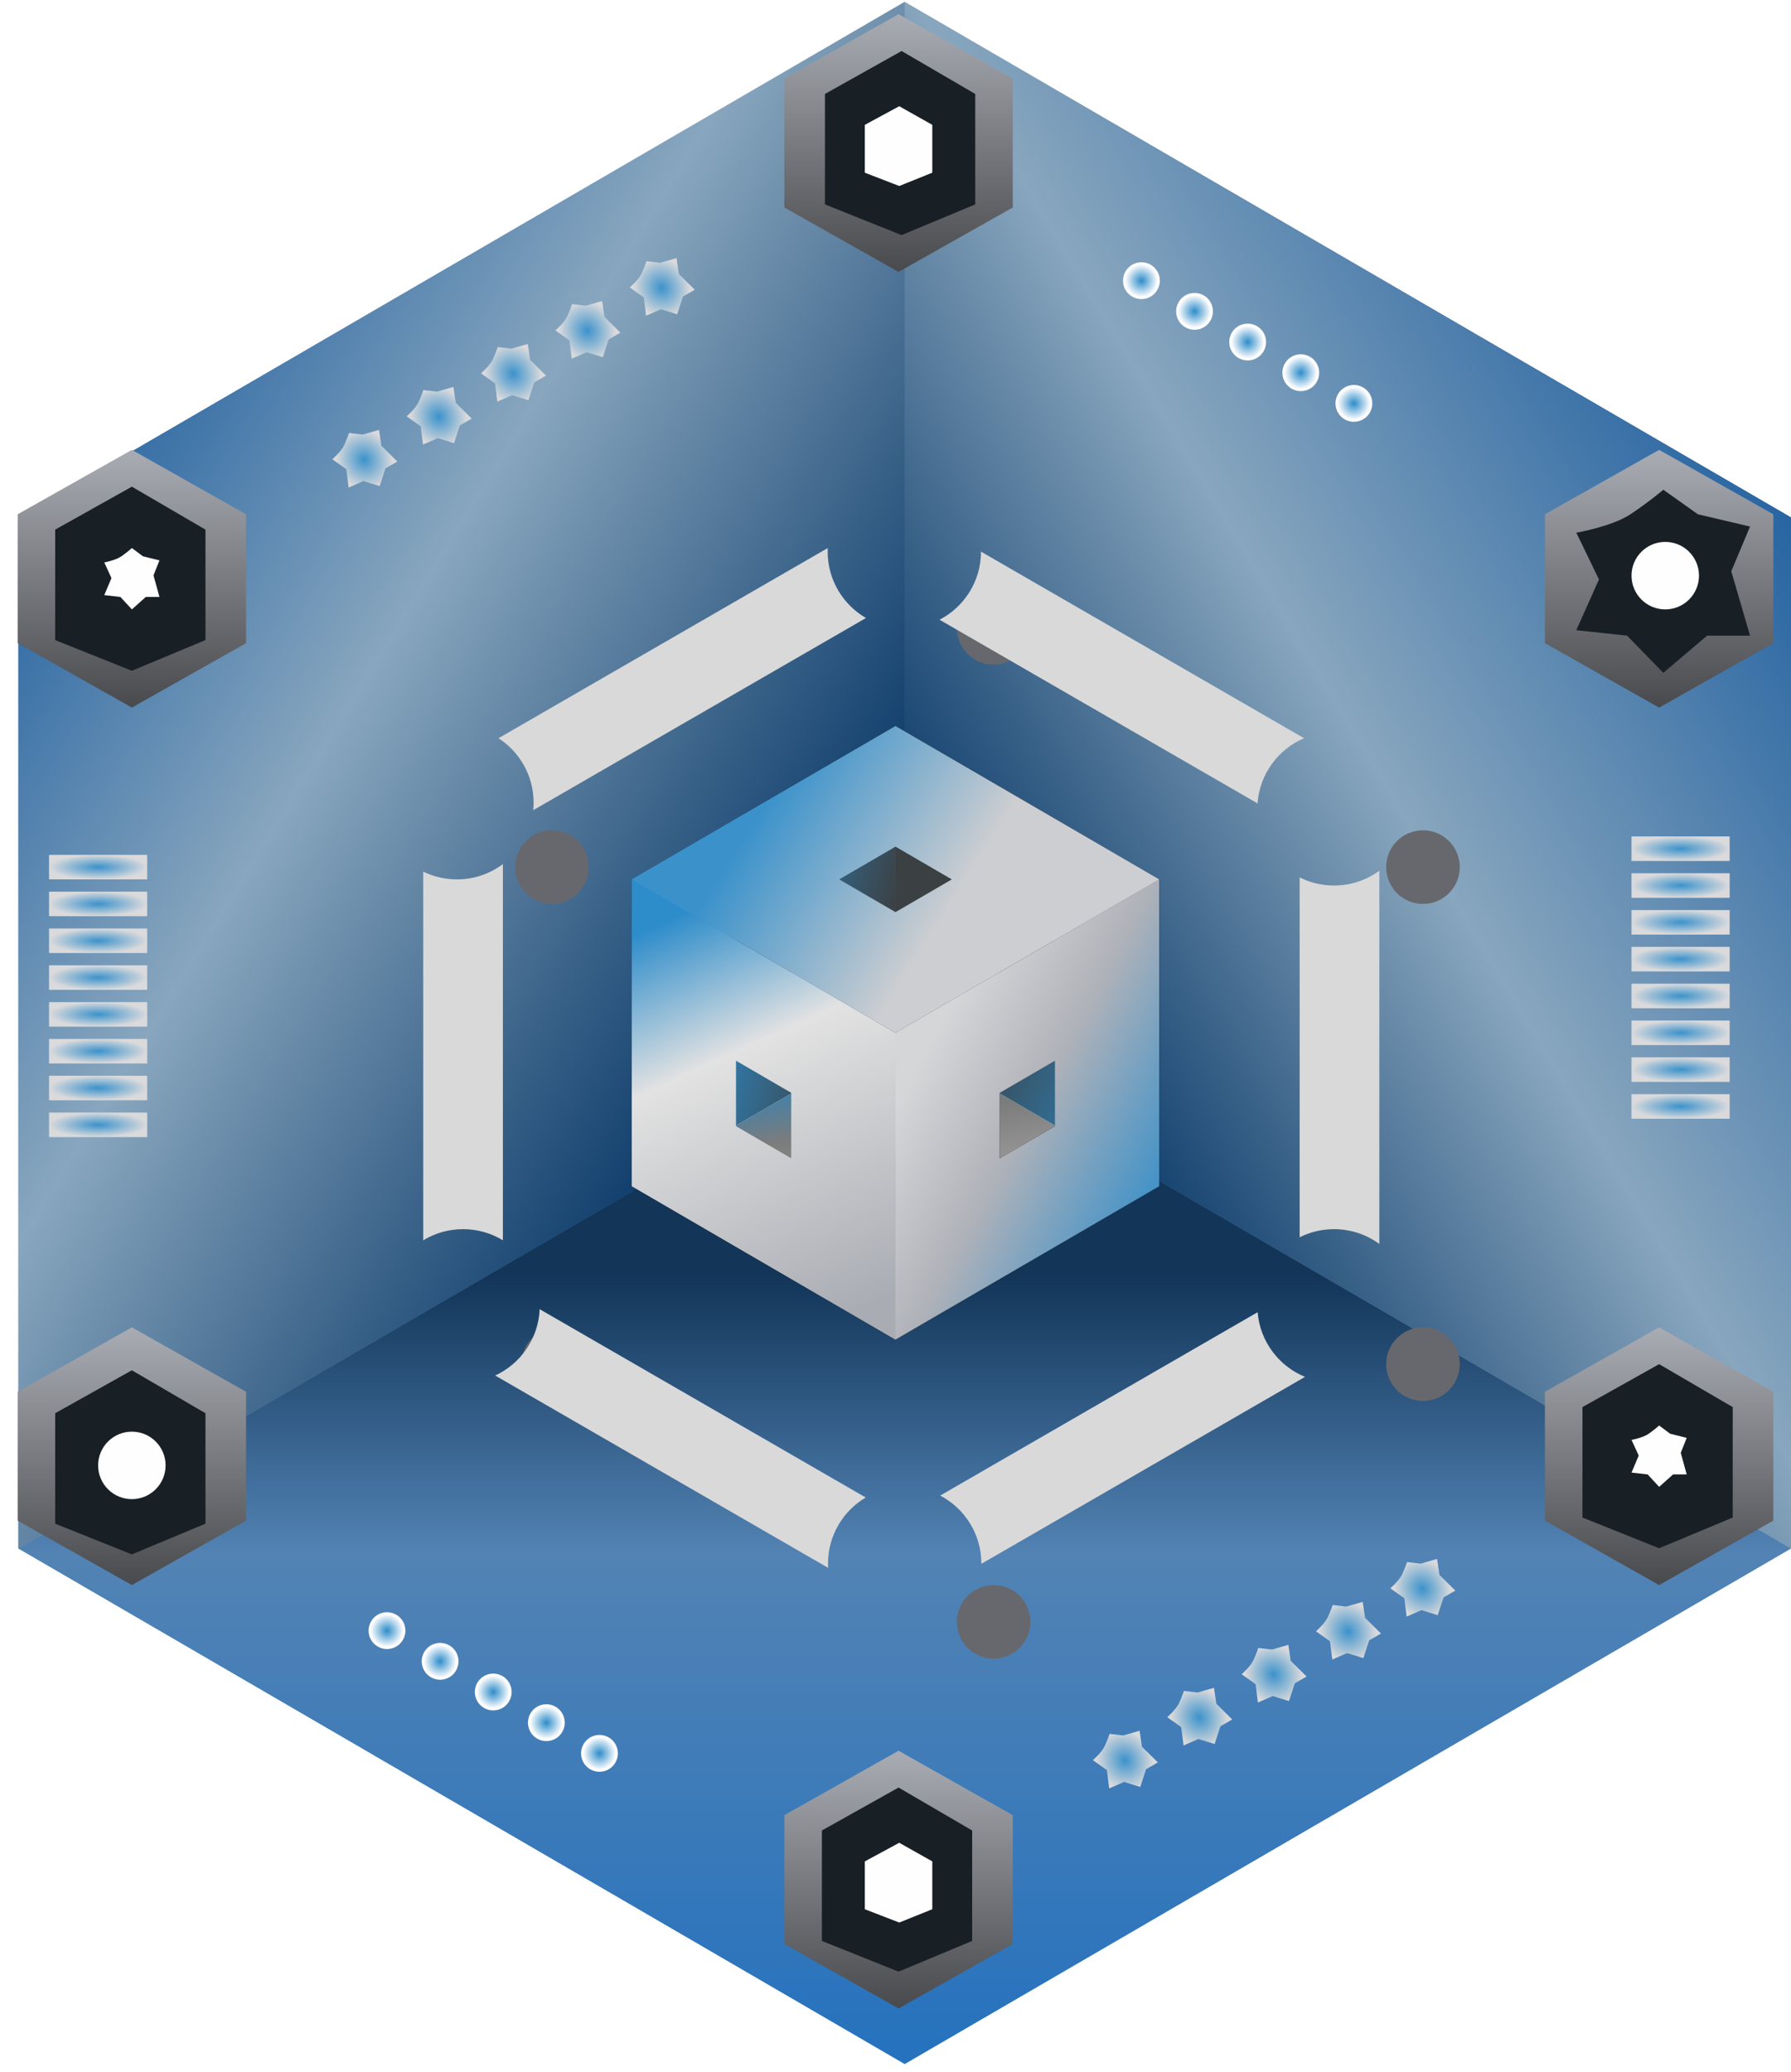 <svg width="32" height="37" viewBox="0 0 292 337" fill="none" xmlns="http://www.w3.org/2000/svg">
<path d="M2.998 252.032L147.496 168.021L291.998 252.032L147.5 336.042L2.998 252.032Z" fill="url(#paint0_linear_280_16)"/>
<path d="M2.998 252.032L147.496 168.021L291.998 252.032L147.5 336.042L2.998 252.032Z" fill="url(#paint1_linear_280_16)"/>
<path d="M291.994 84.01L147.496 0V168.021L291.994 252.032V84.01Z" fill="url(#paint2_linear_280_16)"/>
<path d="M291.994 84.01L147.496 0V168.021L291.994 252.032V84.01Z" fill="url(#paint3_linear_280_16)"/>
<path d="M2.998 84.01L147.496 0V168.021L2.998 252.032V84.01Z" fill="url(#paint4_linear_280_16)"/>
<path d="M2.998 84.01L147.496 0V168.021L2.998 252.032V84.01Z" fill="url(#paint5_linear_280_16)"/>
<path d="M145.998 123L184.969 145.5V190.5L145.998 213L107.027 190.5V145.5L145.998 123Z" fill="#D9D9D9"/>
<path d="M147.998 164.537L147.998 126.463L180.996 145.5L147.998 164.537Z" fill="#1F2D36" stroke="white" stroke-width="4"/>
<path d="M147.998 209.537L147.997 171.463L180.996 190.5L147.998 209.537Z" fill="#1F2D36" stroke="white" stroke-width="4"/>
<path d="M150 168L182.998 148.963V187.038L150 168Z" fill="#1F2D36" stroke="white" stroke-width="4"/>
<path d="M143.998 164.55L143.998 126.475L111 145.512L143.998 164.55Z" fill="#1F2D36" stroke="white" stroke-width="4"/>
<path d="M143.999 209.55L143.999 171.476L111 190.513L143.999 209.55Z" fill="#1F2D36" stroke="white" stroke-width="4"/>
<path d="M141.996 168.013L108.998 148.976V187.05L141.996 168.013Z" fill="#1F2D36" stroke="white" stroke-width="4"/>
<g filter="url(#filter0_d_280_16)">
<circle cx="74.998" cy="126" r="6" fill="#67686D"/>
</g>
<g filter="url(#filter1_d_280_16)">
<circle cx="146.998" cy="87" r="6" fill="#67686D"/>
</g>
<g filter="url(#filter2_d_280_16)">
<circle cx="146.998" cy="249" r="6" fill="#67686D"/>
</g>
<g filter="url(#filter3_d_280_16)">
<circle cx="216.998" cy="126" r="6" fill="#67686D"/>
</g>
<g filter="url(#filter4_d_280_16)">
<circle cx="75.998" cy="207" r="6" fill="#67686D"/>
</g>
<g filter="url(#filter5_d_280_16)">
<circle cx="216.998" cy="207" r="6" fill="#67686D"/>
</g>
<path d="M146.498 2L165.118 12.5V33.5L146.498 44L127.878 33.5V12.5L146.498 2Z" fill="url(#paint6_linear_280_16)"/>
<path d="M146.498 285L165.118 295.5V316.5L146.498 327L127.878 316.5V295.5L146.498 285Z" fill="url(#paint7_linear_280_16)"/>
<path d="M21.498 73L40.118 83.5V104.5L21.498 115L2.878 104.5V83.5L21.498 73Z" fill="url(#paint8_linear_280_16)"/>
<path d="M270.498 73L289.118 83.5V104.5L270.498 115L251.878 104.5V83.5L270.498 73Z" fill="url(#paint9_linear_280_16)"/>
<path d="M21.498 216L40.118 226.5V247.5L21.498 258L2.878 247.5V226.5L21.498 216Z" fill="url(#paint10_linear_280_16)"/>
<path d="M270.498 216L289.118 226.5V247.5L270.498 258L251.878 247.5V226.5L270.498 216Z" fill="url(#paint11_linear_280_16)"/>
<path d="M154.498 172.89L180.498 157.774V188.11L154.498 203.226V172.89Z" stroke="black" stroke-width="17"/>
<path d="M137.498 172.89L111.498 157.774V188.11L137.498 203.226V172.89Z" stroke="black" stroke-width="17"/>
<path d="M145.999 158.168L119.91 143L145.998 127.832L172.088 143L145.999 158.168Z" stroke="black" stroke-width="17"/>
<path d="M145.999 208.168L119.91 193L145.998 177.832L172.088 193L145.999 208.168Z" stroke="url(#paint12_linear_280_16)" stroke-width="17"/>
<path d="M154.498 172.89L180.498 157.774V188.11L154.498 203.226V172.89Z" stroke="black" stroke-width="17"/>
<path d="M180.498 147.89L154.498 132.774V163.11L180.498 178.226V147.89Z" stroke="url(#paint13_linear_280_16)" stroke-width="17"/>
<path d="M154.498 172.89L180.498 157.774V188.11L154.498 203.226V172.89Z" stroke="url(#paint14_linear_280_16)" stroke-width="17"/>
<path d="M111.498 147.89L137.498 132.774V163.11L111.498 178.226V147.89Z" stroke="url(#paint15_linear_280_16)" stroke-width="17"/>
<path d="M137.498 172.89L111.498 157.774V188.11L137.498 203.226V172.89Z" stroke="url(#paint16_linear_280_16)" stroke-width="17"/>
<path d="M145.999 158.168L119.91 143L145.998 127.832L172.088 143L145.999 158.168Z" stroke="url(#paint17_linear_280_16)" stroke-width="17"/>
<path d="M271.182 79.5L276.822 83.5L285.322 85.5L282.263 92.789L285.322 103.279H278.322L271.182 109.337L265.272 103.279L256.998 102.393L260.692 94.119L256.998 86.5C256.998 86.5 262.806 85.5 265.822 83.5C268.837 81.5 271.182 79.5 271.182 79.5Z" fill="#181F25"/>
<circle cx="271.498" cy="93.5" r="5.5" fill="#FFFEFE"/>
<path d="M134.498 15L146.998 8L158.998 15V33L146.998 38L134.498 33V15Z" fill="#181F25"/>
<path d="M133.998 298L146.498 291L158.498 298V316L146.498 321L133.998 316V298Z" fill="#181F25"/>
<path d="M8.998 86L21.498 79L33.498 86V104L21.498 109L8.998 104V86Z" fill="#181F25"/>
<path d="M257.998 229L270.498 222L282.498 229V247L270.498 252L257.998 247V229Z" fill="#181F25"/>
<path d="M8.998 230L21.498 223L33.498 230V248L21.498 253L8.998 248V230Z" fill="#181F25"/>
<path d="M140.998 20.033L146.61 17L151.998 20.033V27.833L146.61 30L140.998 27.833V20.033Z" fill="#FFFEFE"/>
<path d="M140.998 303.033L146.61 300L151.998 303.033V310.833L146.61 313L140.998 310.833V303.033Z" fill="#FFFEFE"/>
<path d="M21.505 89L23.297 90.341L25.998 91.011L25.026 93.454L25.998 96.97H23.774L21.505 99L19.627 96.97L16.998 96.673L18.172 93.9L16.998 91.346C16.998 91.346 18.844 91.011 19.802 90.341C20.76 89.67 21.505 89 21.505 89Z" fill="#FFFEFE"/>
<path d="M270.505 232L272.297 233.341L274.998 234.011L274.026 236.454L274.998 239.97H272.774L270.505 242L268.627 239.97L265.998 239.673L267.172 236.9L265.998 234.346C265.998 234.346 267.844 234.011 268.802 233.341C269.76 232.67 270.505 232 270.505 232Z" fill="#FFFEFE"/>
<path d="M180.903 282.247L183.125 282.511L185.8 281.742L186.179 284.343L188.779 286.902L186.853 288.014L185.903 290.907L183.262 290.087L180.836 291.145L180.466 288.156L178.173 286.532C178.173 286.532 179.604 285.319 180.098 284.259C180.593 283.2 180.903 282.247 180.903 282.247Z" fill="url(#paint18_radial_280_16)"/>
<path d="M193.027 275.247L195.249 275.511L197.924 274.742L198.304 277.343L200.903 279.902L198.977 281.014L198.027 283.907L195.386 283.087L192.96 284.145L192.59 281.156L190.297 279.532C190.297 279.532 191.728 278.319 192.222 277.259C192.717 276.2 193.027 275.247 193.027 275.247Z" fill="url(#paint19_radial_280_16)"/>
<path d="M205.151 268.247L207.374 268.511L210.048 267.742L210.428 270.343L213.027 272.902L211.101 274.014L210.151 276.907L207.51 276.087L205.084 277.145L204.714 274.156L202.421 272.532C202.421 272.532 203.852 271.319 204.346 270.259C204.841 269.2 205.151 268.247 205.151 268.247Z" fill="url(#paint20_radial_280_16)"/>
<path d="M217.276 261.247L219.499 261.511L222.173 260.742L222.553 263.343L225.152 265.902L223.226 267.014L222.276 269.907L219.635 269.087L217.209 270.145L216.839 267.156L214.546 265.532C214.546 265.532 215.977 264.319 216.471 263.259C216.966 262.2 217.276 261.247 217.276 261.247Z" fill="url(#paint21_radial_280_16)"/>
<path d="M229.4 254.247L231.623 254.511L234.297 253.742L234.677 256.343L237.276 258.902L235.35 260.014L234.4 262.907L231.759 262.087L229.333 263.145L228.963 260.156L226.67 258.532C226.67 258.532 228.101 257.319 228.596 256.259C229.09 255.2 229.4 254.247 229.4 254.247Z" fill="url(#paint22_radial_280_16)"/>
<path d="M56.903 70.246L59.126 70.511L61.8 69.742L62.179 72.343L64.779 74.902L62.853 76.014L61.903 78.907L59.262 78.088L56.836 79.145L56.466 76.156L54.173 74.532C54.173 74.532 55.604 73.319 56.098 72.259C56.593 71.2 56.903 70.246 56.903 70.246Z" fill="url(#paint23_radial_280_16)"/>
<path d="M69.027 63.246L71.249 63.511L73.924 62.742L74.303 65.343L76.903 67.902L74.977 69.014L74.027 71.907L71.386 71.088L68.96 72.145L68.59 69.156L66.297 67.532C66.297 67.532 67.728 66.319 68.222 65.259C68.717 64.2 69.027 63.246 69.027 63.246Z" fill="url(#paint24_radial_280_16)"/>
<path d="M81.151 56.246L83.374 56.511L86.048 55.742L86.427 58.343L89.027 60.902L87.101 62.014L86.151 64.907L83.51 64.088L81.084 65.145L80.714 62.156L78.421 60.532C78.421 60.532 79.852 59.319 80.347 58.259C80.841 57.2 81.151 56.246 81.151 56.246Z" fill="url(#paint25_radial_280_16)"/>
<path d="M93.276 49.246L95.499 49.511L98.173 48.742L98.552 51.343L101.152 53.902L99.226 55.014L98.276 57.907L95.635 57.087L93.209 58.145L92.839 55.156L90.546 53.532C90.546 53.532 91.977 52.319 92.472 51.259C92.966 50.2 93.276 49.246 93.276 49.246Z" fill="url(#paint26_radial_280_16)"/>
<path d="M105.4 42.246L107.623 42.511L110.297 41.742L110.677 44.343L113.276 46.902L111.35 48.014L110.4 50.907L107.759 50.087L105.333 51.145L104.963 48.156L102.67 46.532C102.67 46.532 104.101 45.319 104.596 44.259C105.09 43.2 105.4 42.246 105.4 42.246Z" fill="url(#paint27_radial_280_16)"/>
<path d="M26.998 238.5C26.998 241.538 24.536 244 21.498 244C18.46 244 15.998 241.538 15.998 238.5C15.998 235.462 18.46 233 21.498 233C24.536 233 26.998 235.462 26.998 238.5Z" fill="#FFFEFE"/>
<path d="M65.693 266.928C64.865 268.363 63.03 268.855 61.595 268.026C60.16 267.198 59.669 265.363 60.497 263.928C61.325 262.493 63.16 262.002 64.595 262.83C66.03 263.659 66.522 265.493 65.693 266.928Z" fill="url(#paint28_radial_280_16)"/>
<path d="M74.353 271.928C73.525 273.363 71.69 273.855 70.255 273.026C68.82 272.198 68.329 270.363 69.157 268.928C69.986 267.493 71.82 267.002 73.255 267.83C74.69 268.659 75.182 270.493 74.353 271.928Z" fill="url(#paint29_radial_280_16)"/>
<path d="M83.014 276.928C82.186 278.363 80.351 278.855 78.916 278.026C77.482 277.198 76.99 275.363 77.818 273.928C78.647 272.493 80.482 272.002 81.916 272.83C83.351 273.659 83.843 275.493 83.014 276.928Z" fill="url(#paint30_radial_280_16)"/>
<path d="M91.675 281.928C90.846 283.363 89.011 283.855 87.577 283.026C86.142 282.198 85.65 280.363 86.478 278.928C87.307 277.493 89.142 277.002 90.577 277.83C92.011 278.659 92.503 280.493 91.675 281.928Z" fill="url(#paint31_radial_280_16)"/>
<path d="M100.335 286.928C99.506 288.363 97.672 288.855 96.237 288.026C94.802 287.198 94.31 285.363 95.139 283.928C95.967 282.493 97.802 282.002 99.237 282.83C100.672 283.659 101.163 285.493 100.335 286.928Z" fill="url(#paint32_radial_280_16)"/>
<path d="M188.693 46.928C187.865 48.363 186.03 48.855 184.595 48.026C183.16 47.198 182.669 45.363 183.497 43.928C184.325 42.493 186.16 42.002 187.595 42.83C189.03 43.658 189.522 45.493 188.693 46.928Z" fill="url(#paint33_radial_280_16)"/>
<path d="M197.353 51.928C196.525 53.363 194.69 53.855 193.255 53.026C191.82 52.198 191.329 50.363 192.157 48.928C192.986 47.493 194.82 47.002 196.255 47.83C197.69 48.658 198.182 50.493 197.353 51.928Z" fill="url(#paint34_radial_280_16)"/>
<path d="M206.015 56.928C205.186 58.363 203.351 58.855 201.916 58.026C200.482 57.198 199.99 55.363 200.818 53.928C201.647 52.493 203.482 52.002 204.916 52.83C206.351 53.658 206.843 55.493 206.015 56.928Z" fill="url(#paint35_radial_280_16)"/>
<path d="M214.675 61.928C213.846 63.363 212.011 63.855 210.577 63.026C209.142 62.198 208.65 60.363 209.479 58.928C210.307 57.493 212.142 57.002 213.577 57.83C215.011 58.658 215.503 60.493 214.675 61.928Z" fill="url(#paint36_radial_280_16)"/>
<path d="M223.335 66.928C222.506 68.363 220.672 68.855 219.237 68.026C217.802 67.198 217.31 65.363 218.139 63.928C218.967 62.493 220.802 62.002 222.237 62.83C223.672 63.658 224.163 65.493 223.335 66.928Z" fill="url(#paint37_radial_280_16)"/>
<rect x="7.998" y="185" width="4" height="16" transform="rotate(-90 7.998 185)" fill="url(#paint38_radial_280_16)"/>
<rect x="7.998" y="179" width="4" height="16" transform="rotate(-90 7.998 179)" fill="url(#paint39_radial_280_16)"/>
<rect x="7.998" y="167" width="4" height="16" transform="rotate(-90 7.998 167)" fill="url(#paint40_radial_280_16)"/>
<rect x="7.998" y="173" width="4" height="16" transform="rotate(-90 7.998 173)" fill="url(#paint41_radial_280_16)"/>
<rect x="7.998" y="161" width="4" height="16" transform="rotate(-90 7.998 161)" fill="url(#paint42_radial_280_16)"/>
<rect x="7.998" y="155" width="4" height="16" transform="rotate(-90 7.998 155)" fill="url(#paint43_radial_280_16)"/>
<rect x="7.998" y="143" width="4" height="16" transform="rotate(-90 7.998 143)" fill="url(#paint44_radial_280_16)"/>
<rect x="7.998" y="149" width="4" height="16" transform="rotate(-90 7.998 149)" fill="url(#paint45_radial_280_16)"/>
<rect x="265.998" y="182" width="4" height="16" transform="rotate(-90 265.998 182)" fill="url(#paint46_radial_280_16)"/>
<rect x="265.998" y="176" width="4" height="16" transform="rotate(-90 265.998 176)" fill="url(#paint47_radial_280_16)"/>
<rect x="265.998" y="164" width="4" height="16" transform="rotate(-90 265.998 164)" fill="url(#paint48_radial_280_16)"/>
<rect x="265.998" y="170" width="4" height="16" transform="rotate(-90 265.998 170)" fill="url(#paint49_radial_280_16)"/>
<rect x="265.998" y="158" width="4" height="16" transform="rotate(-90 265.998 158)" fill="url(#paint50_radial_280_16)"/>
<rect x="265.998" y="152" width="4" height="16" transform="rotate(-90 265.998 152)" fill="url(#paint51_radial_280_16)"/>
<rect x="265.998" y="140" width="4" height="16" transform="rotate(-90 265.998 140)" fill="url(#paint52_radial_280_16)"/>
<rect x="265.998" y="146" width="4" height="16" transform="rotate(-90 265.998 146)" fill="url(#paint53_radial_280_16)"/>
<g filter="url(#filter6_df_280_16)">
<path fill-rule="evenodd" clip-rule="evenodd" d="M86.998 126.5C86.998 122.093 84.718 118.219 81.272 115.993L134.954 85C134.945 85.192 134.94 85.385 134.94 85.579C134.94 90.203 137.451 94.241 141.184 96.403L86.939 127.721C86.978 127.319 86.998 126.912 86.998 126.5ZM74.498 139C77.308 139 79.901 138.073 81.988 136.508V197.815C80.097 196.663 77.875 196 75.498 196C73.117 196 70.892 196.666 68.998 197.821V137.728C70.658 138.543 72.525 139 74.498 139ZM80.733 219.854L135.017 251.196C135.004 250.965 134.998 250.733 134.998 250.5C134.998 245.916 137.465 241.909 141.144 239.733L87.987 209.042C87.781 213.845 84.867 217.945 80.733 219.854ZM159.998 250.541L212.768 220.074C208.513 218.333 205.432 214.315 205.04 209.535L153.284 239.417C157.275 241.505 159.998 245.684 159.998 250.5L159.998 250.541ZM224.883 137.587V198.413C222.814 196.896 220.26 196 217.498 196C215.482 196 213.578 196.477 211.892 197.324V138.676C213.578 139.523 215.482 140 217.498 140C220.26 140 222.814 139.104 224.883 137.587ZM212.608 115.993L159.94 85.585C159.938 90.415 157.196 94.605 153.184 96.684L205.029 126.617C205.363 121.83 208.392 117.787 212.608 115.993Z" fill="#D9D9D9"/>
</g>
<defs>
<filter id="filter0_d_280_16" x="68.998" y="120" width="34" height="34" filterUnits="userSpaceOnUse" color-interpolation-filters="sRGB">
<feFlood flood-opacity="0" result="BackgroundImageFix"/>
<feColorMatrix in="SourceAlpha" type="matrix" values="0 0 0 0 0 0 0 0 0 0 0 0 0 0 0 0 0 0 127 0" result="hardAlpha"/>
<feMorphology radius="3" operator="dilate" in="SourceAlpha" result="effect1_dropShadow_280_16"/>
<feOffset dx="15" dy="15"/>
<feGaussianBlur stdDeviation="2"/>
<feComposite in2="hardAlpha" operator="out"/>
<feColorMatrix type="matrix" values="0 0 0 0 0 0 0 0 0 0 0 0 0 0 0 0 0 0 0.15 0"/>
<feBlend mode="normal" in2="BackgroundImageFix" result="effect1_dropShadow_280_16"/>
<feBlend mode="normal" in="SourceGraphic" in2="effect1_dropShadow_280_16" result="shape"/>
</filter>
<filter id="filter1_d_280_16" x="140.998" y="81" width="34" height="34" filterUnits="userSpaceOnUse" color-interpolation-filters="sRGB">
<feFlood flood-opacity="0" result="BackgroundImageFix"/>
<feColorMatrix in="SourceAlpha" type="matrix" values="0 0 0 0 0 0 0 0 0 0 0 0 0 0 0 0 0 0 127 0" result="hardAlpha"/>
<feMorphology radius="3" operator="dilate" in="SourceAlpha" result="effect1_dropShadow_280_16"/>
<feOffset dx="15" dy="15"/>
<feGaussianBlur stdDeviation="2"/>
<feComposite in2="hardAlpha" operator="out"/>
<feColorMatrix type="matrix" values="0 0 0 0 0 0 0 0 0 0 0 0 0 0 0 0 0 0 0.15 0"/>
<feBlend mode="normal" in2="BackgroundImageFix" result="effect1_dropShadow_280_16"/>
<feBlend mode="normal" in="SourceGraphic" in2="effect1_dropShadow_280_16" result="shape"/>
</filter>
<filter id="filter2_d_280_16" x="140.998" y="243" width="34" height="34" filterUnits="userSpaceOnUse" color-interpolation-filters="sRGB">
<feFlood flood-opacity="0" result="BackgroundImageFix"/>
<feColorMatrix in="SourceAlpha" type="matrix" values="0 0 0 0 0 0 0 0 0 0 0 0 0 0 0 0 0 0 127 0" result="hardAlpha"/>
<feMorphology radius="3" operator="dilate" in="SourceAlpha" result="effect1_dropShadow_280_16"/>
<feOffset dx="15" dy="15"/>
<feGaussianBlur stdDeviation="2"/>
<feComposite in2="hardAlpha" operator="out"/>
<feColorMatrix type="matrix" values="0 0 0 0 0 0 0 0 0 0 0 0 0 0 0 0 0 0 0.2 0"/>
<feBlend mode="normal" in2="BackgroundImageFix" result="effect1_dropShadow_280_16"/>
<feBlend mode="normal" in="SourceGraphic" in2="effect1_dropShadow_280_16" result="shape"/>
</filter>
<filter id="filter3_d_280_16" x="210.998" y="120" width="34" height="34" filterUnits="userSpaceOnUse" color-interpolation-filters="sRGB">
<feFlood flood-opacity="0" result="BackgroundImageFix"/>
<feColorMatrix in="SourceAlpha" type="matrix" values="0 0 0 0 0 0 0 0 0 0 0 0 0 0 0 0 0 0 127 0" result="hardAlpha"/>
<feMorphology radius="3" operator="dilate" in="SourceAlpha" result="effect1_dropShadow_280_16"/>
<feOffset dx="15" dy="15"/>
<feGaussianBlur stdDeviation="2"/>
<feComposite in2="hardAlpha" operator="out"/>
<feColorMatrix type="matrix" values="0 0 0 0 0 0 0 0 0 0 0 0 0 0 0 0 0 0 0.15 0"/>
<feBlend mode="normal" in2="BackgroundImageFix" result="effect1_dropShadow_280_16"/>
<feBlend mode="normal" in="SourceGraphic" in2="effect1_dropShadow_280_16" result="shape"/>
</filter>
<filter id="filter4_d_280_16" x="69.998" y="201" width="34" height="34" filterUnits="userSpaceOnUse" color-interpolation-filters="sRGB">
<feFlood flood-opacity="0" result="BackgroundImageFix"/>
<feColorMatrix in="SourceAlpha" type="matrix" values="0 0 0 0 0 0 0 0 0 0 0 0 0 0 0 0 0 0 127 0" result="hardAlpha"/>
<feMorphology radius="3" operator="dilate" in="SourceAlpha" result="effect1_dropShadow_280_16"/>
<feOffset dx="15" dy="15"/>
<feGaussianBlur stdDeviation="2"/>
<feComposite in2="hardAlpha" operator="out"/>
<feColorMatrix type="matrix" values="0 0 0 0 0 0 0 0 0 0 0 0 0 0 0 0 0 0 0.3 0"/>
<feBlend mode="normal" in2="BackgroundImageFix" result="effect1_dropShadow_280_16"/>
<feBlend mode="normal" in="SourceGraphic" in2="effect1_dropShadow_280_16" result="shape"/>
</filter>
<filter id="filter5_d_280_16" x="210.998" y="201" width="34" height="34" filterUnits="userSpaceOnUse" color-interpolation-filters="sRGB">
<feFlood flood-opacity="0" result="BackgroundImageFix"/>
<feColorMatrix in="SourceAlpha" type="matrix" values="0 0 0 0 0 0 0 0 0 0 0 0 0 0 0 0 0 0 127 0" result="hardAlpha"/>
<feMorphology radius="3" operator="dilate" in="SourceAlpha" result="effect1_dropShadow_280_16"/>
<feOffset dx="15" dy="15"/>
<feGaussianBlur stdDeviation="2"/>
<feComposite in2="hardAlpha" operator="out"/>
<feColorMatrix type="matrix" values="0 0 0 0 0 0 0 0 0 0 0 0 0 0 0 0 0 0 0.2 0"/>
<feBlend mode="normal" in2="BackgroundImageFix" result="effect1_dropShadow_280_16"/>
<feBlend mode="normal" in="SourceGraphic" in2="effect1_dropShadow_280_16" result="shape"/>
</filter>
<filter id="filter6_df_280_16" x="64.998" y="84" width="163.885" height="175.195" filterUnits="userSpaceOnUse" color-interpolation-filters="sRGB">
<feFlood flood-opacity="0" result="BackgroundImageFix"/>
<feColorMatrix in="SourceAlpha" type="matrix" values="0 0 0 0 0 0 0 0 0 0 0 0 0 0 0 0 0 0 127 0" result="hardAlpha"/>
<feOffset dy="4"/>
<feGaussianBlur stdDeviation="2"/>
<feComposite in2="hardAlpha" operator="out"/>
<feColorMatrix type="matrix" values="0 0 0 0 0 0 0 0 0 0 0 0 0 0 0 0 0 0 0.25 0"/>
<feBlend mode="normal" in2="BackgroundImageFix" result="effect1_dropShadow_280_16"/>
<feBlend mode="normal" in="SourceGraphic" in2="effect1_dropShadow_280_16" result="shape"/>
<feGaussianBlur stdDeviation="0.5" result="effect2_foregroundBlur_280_16"/>
</filter>
<linearGradient id="paint0_linear_280_16" x1="147.498" y1="168.021" x2="147.498" y2="336.042" gradientUnits="userSpaceOnUse">
<stop offset="0.235" stop-color="#123558"/>
<stop offset="0.505" stop-color="#5283B4"/>
<stop offset="0.99" stop-color="#2672BE"/>
</linearGradient>
<linearGradient id="paint1_linear_280_16" x1="147.498" y1="168.021" x2="147.498" y2="336.042" gradientUnits="userSpaceOnUse">
<stop offset="0.235" stop-color="#123558"/>
<stop offset="0.505" stop-color="#5283B4"/>
<stop offset="0.99" stop-color="#2672BE"/>
</linearGradient>
<linearGradient id="paint2_linear_280_16" x1="291.998" y1="85" x2="146.998" y2="172" gradientUnits="userSpaceOnUse">
<stop stop-color="#2865A2"/>
<stop offset="0.465" stop-color="#88A6BE"/>
<stop offset="0.93" stop-color="#003061"/>
</linearGradient>
<linearGradient id="paint3_linear_280_16" x1="291.998" y1="85" x2="146.998" y2="172" gradientUnits="userSpaceOnUse">
<stop stop-color="#2865A2"/>
<stop offset="0.465" stop-color="#88A6BE"/>
<stop offset="0.93" stop-color="#003061"/>
</linearGradient>
<linearGradient id="paint4_linear_280_16" x1="2.998" y1="83" x2="146.998" y2="171.5" gradientUnits="userSpaceOnUse">
<stop stop-color="#2865A2"/>
<stop offset="0.37" stop-color="#88A6BE"/>
<stop offset="0.92" stop-color="#003061"/>
</linearGradient>
<linearGradient id="paint5_linear_280_16" x1="2.998" y1="83" x2="146.998" y2="171.5" gradientUnits="userSpaceOnUse">
<stop stop-color="#2865A2"/>
<stop offset="0.37" stop-color="#88A6BE"/>
<stop offset="0.92" stop-color="#003061"/>
</linearGradient>
<linearGradient id="paint6_linear_280_16" x1="146.498" y1="2" x2="146.498" y2="44" gradientUnits="userSpaceOnUse">
<stop stop-color="#A9ACB3"/>
<stop offset="1" stop-color="#494A4D"/>
</linearGradient>
<linearGradient id="paint7_linear_280_16" x1="146.498" y1="285" x2="146.498" y2="327" gradientUnits="userSpaceOnUse">
<stop stop-color="#A9ACB3"/>
<stop offset="1" stop-color="#494A4D"/>
</linearGradient>
<linearGradient id="paint8_linear_280_16" x1="21.498" y1="73" x2="21.498" y2="115" gradientUnits="userSpaceOnUse">
<stop stop-color="#A9ACB3"/>
<stop offset="1" stop-color="#494A4D"/>
</linearGradient>
<linearGradient id="paint9_linear_280_16" x1="270.498" y1="73" x2="270.498" y2="115" gradientUnits="userSpaceOnUse">
<stop stop-color="#A9ACB3"/>
<stop offset="1" stop-color="#494A4D"/>
</linearGradient>
<linearGradient id="paint10_linear_280_16" x1="21.498" y1="216" x2="21.498" y2="258" gradientUnits="userSpaceOnUse">
<stop stop-color="#A9ACB3"/>
<stop offset="1" stop-color="#494A4D"/>
</linearGradient>
<linearGradient id="paint11_linear_280_16" x1="270.498" y1="216" x2="270.498" y2="258" gradientUnits="userSpaceOnUse">
<stop stop-color="#A9ACB3"/>
<stop offset="1" stop-color="#494A4D"/>
</linearGradient>
<linearGradient id="paint12_linear_280_16" x1="145.998" y1="169.5" x2="151.498" y2="200.5" gradientUnits="userSpaceOnUse">
<stop offset="0.064" stop-color="#2E82B9"/>
<stop offset="0.407" stop-color="#7C7C7C"/>
<stop offset="0.995" stop-color="#AFAFAF"/>
</linearGradient>
<linearGradient id="paint13_linear_280_16" x1="181.498" y1="180" x2="156.998" y2="168" gradientUnits="userSpaceOnUse">
<stop offset="0.06" stop-color="#3078A6"/>
<stop offset="1" stop-color="#3B4043"/>
</linearGradient>
<linearGradient id="paint14_linear_280_16" x1="145.998" y1="180" x2="188.998" y2="203" gradientUnits="userSpaceOnUse">
<stop stop-color="#D5D6D8"/>
<stop offset="0.403" stop-color="#B0B2B9"/>
<stop offset="1" stop-color="#2D8CCA"/>
</linearGradient>
<linearGradient id="paint15_linear_280_16" x1="107.998" y1="185.5" x2="134.998" y2="193" gradientUnits="userSpaceOnUse">
<stop stop-color="#2D8CCA"/>
<stop offset="1" stop-color="#3C3C3C"/>
</linearGradient>
<linearGradient id="paint16_linear_280_16" x1="109.998" y1="149" x2="141.498" y2="218" gradientUnits="userSpaceOnUse">
<stop stop-color="#2D8CCA"/>
<stop offset="0.32" stop-color="#E2E2E2"/>
<stop offset="0.935" stop-color="#A9ACB3"/>
</linearGradient>
<linearGradient id="paint17_linear_280_16" x1="116.998" y1="143" x2="145.998" y2="161.5" gradientUnits="userSpaceOnUse">
<stop stop-color="#3B92CB"/>
<stop offset="1" stop-color="#CDCED1"/>
</linearGradient>
<radialGradient id="paint18_radial_280_16" cx="0" cy="0" r="1" gradientUnits="userSpaceOnUse" gradientTransform="translate(183.397 286.58) rotate(60) scale(5 4.5)">
<stop stop-color="#3B92CB"/>
<stop offset="1" stop-color="#DADADC"/>
</radialGradient>
<radialGradient id="paint19_radial_280_16" cx="0" cy="0" r="1" gradientUnits="userSpaceOnUse" gradientTransform="translate(195.521 279.58) rotate(60) scale(5 4.5)">
<stop stop-color="#3B92CB"/>
<stop offset="1" stop-color="#DADADC"/>
</radialGradient>
<radialGradient id="paint20_radial_280_16" cx="0" cy="0" r="1" gradientUnits="userSpaceOnUse" gradientTransform="translate(207.645 272.58) rotate(60) scale(5 4.5)">
<stop stop-color="#3B92CB"/>
<stop offset="1" stop-color="#DADADC"/>
</radialGradient>
<radialGradient id="paint21_radial_280_16" cx="0" cy="0" r="1" gradientUnits="userSpaceOnUse" gradientTransform="translate(219.77 265.58) rotate(60) scale(5 4.5)">
<stop stop-color="#3B92CB"/>
<stop offset="1" stop-color="#DADADC"/>
</radialGradient>
<radialGradient id="paint22_radial_280_16" cx="0" cy="0" r="1" gradientUnits="userSpaceOnUse" gradientTransform="translate(231.894 258.58) rotate(60) scale(5 4.5)">
<stop stop-color="#3B92CB"/>
<stop offset="1" stop-color="#DADADC"/>
</radialGradient>
<radialGradient id="paint23_radial_280_16" cx="0" cy="0" r="1" gradientUnits="userSpaceOnUse" gradientTransform="translate(59.397 74.58) rotate(60) scale(5 4.5)">
<stop stop-color="#3B92CB"/>
<stop offset="1" stop-color="#DADADC"/>
</radialGradient>
<radialGradient id="paint24_radial_280_16" cx="0" cy="0" r="1" gradientUnits="userSpaceOnUse" gradientTransform="translate(71.521 67.58) rotate(60) scale(5 4.5)">
<stop stop-color="#3B92CB"/>
<stop offset="1" stop-color="#DADADC"/>
</radialGradient>
<radialGradient id="paint25_radial_280_16" cx="0" cy="0" r="1" gradientUnits="userSpaceOnUse" gradientTransform="translate(83.645 60.58) rotate(60) scale(5 4.5)">
<stop stop-color="#3B92CB"/>
<stop offset="1" stop-color="#DADADC"/>
</radialGradient>
<radialGradient id="paint26_radial_280_16" cx="0" cy="0" r="1" gradientUnits="userSpaceOnUse" gradientTransform="translate(95.77 53.58) rotate(60) scale(5 4.5)">
<stop stop-color="#3B92CB"/>
<stop offset="1" stop-color="#DADADC"/>
</radialGradient>
<radialGradient id="paint27_radial_280_16" cx="0" cy="0" r="1" gradientUnits="userSpaceOnUse" gradientTransform="translate(107.894 46.58) rotate(60) scale(5 4.5)">
<stop stop-color="#3B92CB"/>
<stop offset="1" stop-color="#DADADC"/>
</radialGradient>
<radialGradient id="paint28_radial_280_16" cx="0" cy="0" r="1" gradientUnits="userSpaceOnUse" gradientTransform="translate(63.095 265.428) rotate(120) scale(3)">
<stop stop-color="#2D8CCA"/>
<stop offset="0.89" stop-color="#FFFEFE"/>
</radialGradient>
<radialGradient id="paint29_radial_280_16" cx="0" cy="0" r="1" gradientUnits="userSpaceOnUse" gradientTransform="translate(71.755 270.428) rotate(120) scale(3)">
<stop stop-color="#2D8CCA"/>
<stop offset="0.89" stop-color="#FFFEFE"/>
</radialGradient>
<radialGradient id="paint30_radial_280_16" cx="0" cy="0" r="1" gradientUnits="userSpaceOnUse" gradientTransform="translate(80.416 275.428) rotate(120) scale(3)">
<stop stop-color="#2D8CCA"/>
<stop offset="0.89" stop-color="#FFFEFE"/>
</radialGradient>
<radialGradient id="paint31_radial_280_16" cx="0" cy="0" r="1" gradientUnits="userSpaceOnUse" gradientTransform="translate(89.077 280.428) rotate(120) scale(3)">
<stop stop-color="#2D8CCA"/>
<stop offset="0.89" stop-color="#FFFEFE"/>
</radialGradient>
<radialGradient id="paint32_radial_280_16" cx="0" cy="0" r="1" gradientUnits="userSpaceOnUse" gradientTransform="translate(97.737 285.428) rotate(120) scale(3)">
<stop stop-color="#2D8CCA"/>
<stop offset="0.89" stop-color="#FFFEFE"/>
</radialGradient>
<radialGradient id="paint33_radial_280_16" cx="0" cy="0" r="1" gradientUnits="userSpaceOnUse" gradientTransform="translate(186.095 45.428) rotate(120) scale(3)">
<stop stop-color="#2D8CCA"/>
<stop offset="0.89" stop-color="#FFFEFE"/>
</radialGradient>
<radialGradient id="paint34_radial_280_16" cx="0" cy="0" r="1" gradientUnits="userSpaceOnUse" gradientTransform="translate(194.755 50.428) rotate(120) scale(3)">
<stop stop-color="#2D8CCA"/>
<stop offset="0.89" stop-color="#FFFEFE"/>
</radialGradient>
<radialGradient id="paint35_radial_280_16" cx="0" cy="0" r="1" gradientUnits="userSpaceOnUse" gradientTransform="translate(203.416 55.428) rotate(120) scale(3)">
<stop stop-color="#2D8CCA"/>
<stop offset="0.89" stop-color="#FFFEFE"/>
</radialGradient>
<radialGradient id="paint36_radial_280_16" cx="0" cy="0" r="1" gradientUnits="userSpaceOnUse" gradientTransform="translate(212.077 60.428) rotate(120) scale(3)">
<stop stop-color="#2D8CCA"/>
<stop offset="0.89" stop-color="#FFFEFE"/>
</radialGradient>
<radialGradient id="paint37_radial_280_16" cx="0" cy="0" r="1" gradientUnits="userSpaceOnUse" gradientTransform="translate(220.737 65.428) rotate(120) scale(3)">
<stop stop-color="#2D8CCA"/>
<stop offset="0.89" stop-color="#FFFEFE"/>
</radialGradient>
<radialGradient id="paint38_radial_280_16" cx="0" cy="0" r="1" gradientUnits="userSpaceOnUse" gradientTransform="translate(9.998 193) rotate(-180) scale(2 8)">
<stop stop-color="#3B92CB"/>
<stop offset="1" stop-color="#DADADC"/>
</radialGradient>
<radialGradient id="paint39_radial_280_16" cx="0" cy="0" r="1" gradientUnits="userSpaceOnUse" gradientTransform="translate(9.998 187) rotate(-180) scale(2 8)">
<stop stop-color="#3B92CB"/>
<stop offset="1" stop-color="#DADADC"/>
</radialGradient>
<radialGradient id="paint40_radial_280_16" cx="0" cy="0" r="1" gradientUnits="userSpaceOnUse" gradientTransform="translate(9.998 175) rotate(-180) scale(2 8)">
<stop stop-color="#3B92CB"/>
<stop offset="1" stop-color="#DADADC"/>
</radialGradient>
<radialGradient id="paint41_radial_280_16" cx="0" cy="0" r="1" gradientUnits="userSpaceOnUse" gradientTransform="translate(9.998 181) rotate(-180) scale(2 8)">
<stop stop-color="#3B92CB"/>
<stop offset="1" stop-color="#DADADC"/>
</radialGradient>
<radialGradient id="paint42_radial_280_16" cx="0" cy="0" r="1" gradientUnits="userSpaceOnUse" gradientTransform="translate(9.998 169) rotate(-180) scale(2 8)">
<stop stop-color="#3B92CB"/>
<stop offset="1" stop-color="#DADADC"/>
</radialGradient>
<radialGradient id="paint43_radial_280_16" cx="0" cy="0" r="1" gradientUnits="userSpaceOnUse" gradientTransform="translate(9.998 163) rotate(-180) scale(2 8)">
<stop stop-color="#3B92CB"/>
<stop offset="1" stop-color="#DADADC"/>
</radialGradient>
<radialGradient id="paint44_radial_280_16" cx="0" cy="0" r="1" gradientUnits="userSpaceOnUse" gradientTransform="translate(9.998 151) rotate(-180) scale(2 8)">
<stop stop-color="#3B92CB"/>
<stop offset="1" stop-color="#DADADC"/>
</radialGradient>
<radialGradient id="paint45_radial_280_16" cx="0" cy="0" r="1" gradientUnits="userSpaceOnUse" gradientTransform="translate(9.998 157) rotate(-180) scale(2 8)">
<stop stop-color="#3B92CB"/>
<stop offset="1" stop-color="#DADADC"/>
</radialGradient>
<radialGradient id="paint46_radial_280_16" cx="0" cy="0" r="1" gradientUnits="userSpaceOnUse" gradientTransform="translate(267.998 190) rotate(-180) scale(2 8)">
<stop stop-color="#3B92CB"/>
<stop offset="1" stop-color="#DADADC"/>
</radialGradient>
<radialGradient id="paint47_radial_280_16" cx="0" cy="0" r="1" gradientUnits="userSpaceOnUse" gradientTransform="translate(267.998 184) rotate(-180) scale(2 8)">
<stop stop-color="#3B92CB"/>
<stop offset="1" stop-color="#DADADC"/>
</radialGradient>
<radialGradient id="paint48_radial_280_16" cx="0" cy="0" r="1" gradientUnits="userSpaceOnUse" gradientTransform="translate(267.998 172) rotate(-180) scale(2 8)">
<stop stop-color="#3B92CB"/>
<stop offset="1" stop-color="#DADADC"/>
</radialGradient>
<radialGradient id="paint49_radial_280_16" cx="0" cy="0" r="1" gradientUnits="userSpaceOnUse" gradientTransform="translate(267.998 178) rotate(-180) scale(2 8)">
<stop stop-color="#3B92CB"/>
<stop offset="1" stop-color="#DADADC"/>
</radialGradient>
<radialGradient id="paint50_radial_280_16" cx="0" cy="0" r="1" gradientUnits="userSpaceOnUse" gradientTransform="translate(267.998 166) rotate(-180) scale(2 8)">
<stop stop-color="#3B92CB"/>
<stop offset="1" stop-color="#DADADC"/>
</radialGradient>
<radialGradient id="paint51_radial_280_16" cx="0" cy="0" r="1" gradientUnits="userSpaceOnUse" gradientTransform="translate(267.998 160) rotate(-180) scale(2 8)">
<stop stop-color="#3B92CB"/>
<stop offset="1" stop-color="#DADADC"/>
</radialGradient>
<radialGradient id="paint52_radial_280_16" cx="0" cy="0" r="1" gradientUnits="userSpaceOnUse" gradientTransform="translate(267.998 148) rotate(-180) scale(2 8)">
<stop stop-color="#3B92CB"/>
<stop offset="1" stop-color="#DADADC"/>
</radialGradient>
<radialGradient id="paint53_radial_280_16" cx="0" cy="0" r="1" gradientUnits="userSpaceOnUse" gradientTransform="translate(267.998 154) rotate(-180) scale(2 8)">
<stop stop-color="#3B92CB"/>
<stop offset="1" stop-color="#DADADC"/>
</radialGradient>
</defs>
</svg>
